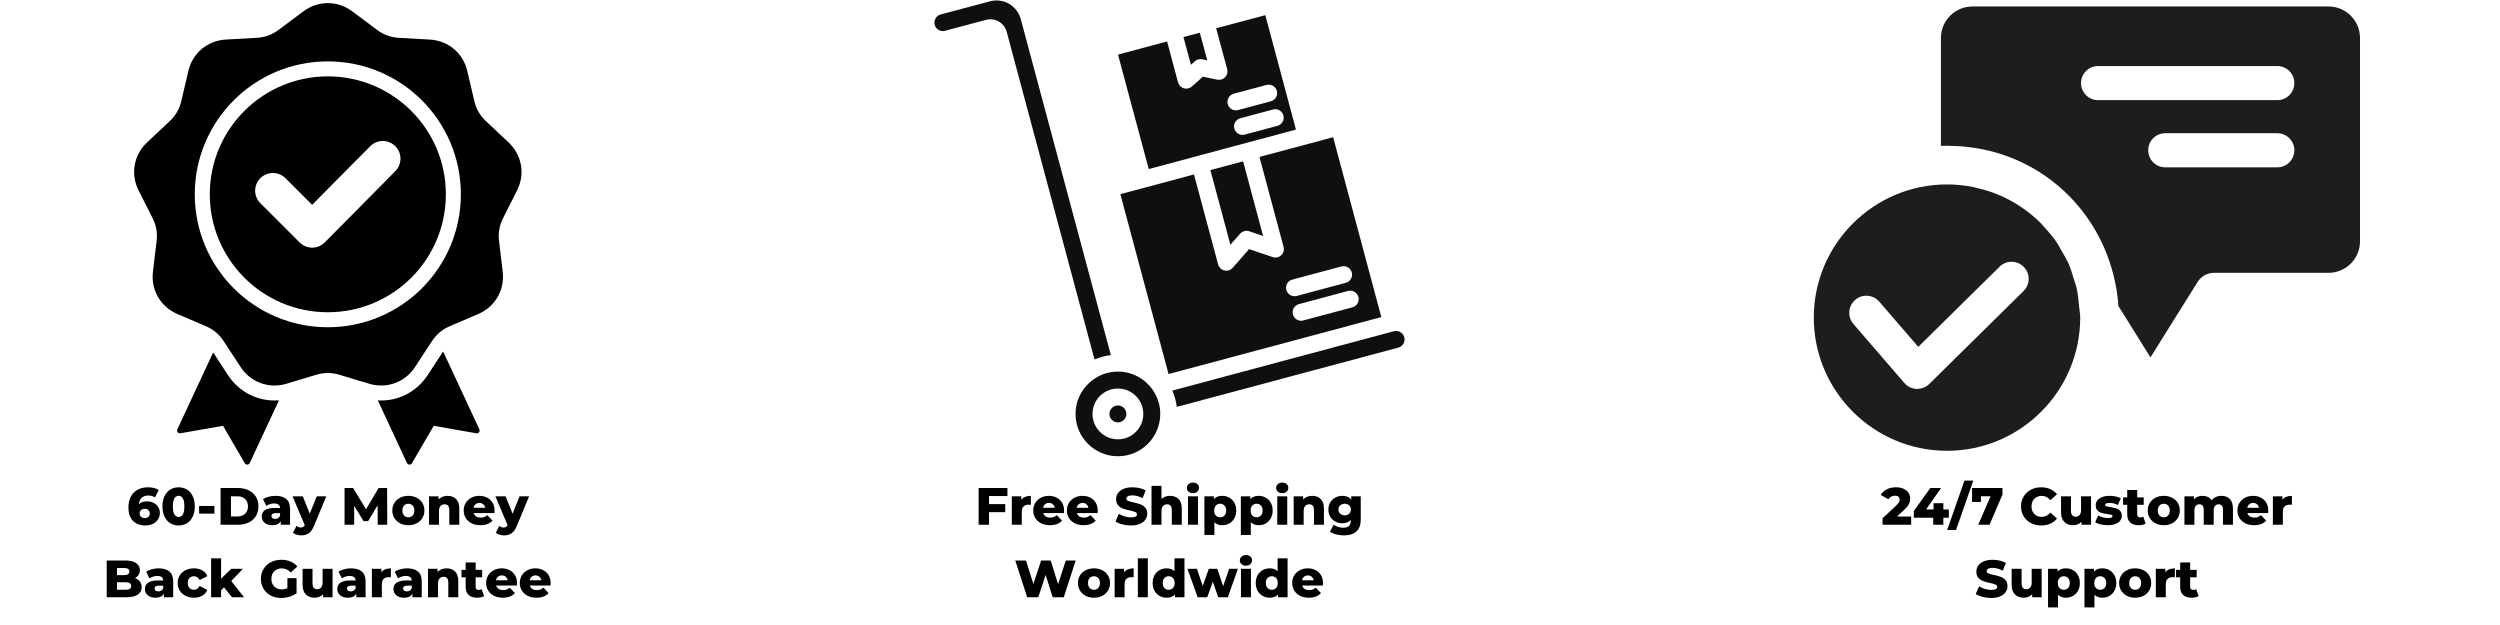 <svg version="1.0" preserveAspectRatio="xMidYMid meet" height="500" viewBox="0 0 1500 375" zoomAndPan="magnify" width="2000" xmlns:xlink="http://www.w3.org/1999/xlink" xmlns="http://www.w3.org/2000/svg"><defs><g></g><clipPath id="417e6d555c"><path clip-rule="nonzero" d="M 1088.254 110 L 1249 110 L 1249 271 L 1088.254 271 Z M 1088.254 110"></path></clipPath><clipPath id="3f415ba398"><path clip-rule="nonzero" d="M 1164 3 L 1416.004 3 L 1416.004 215 L 1164 215 Z M 1164 3"></path></clipPath><clipPath id="f41854ffe8"><path clip-rule="nonzero" d="M 645 222 L 697 222 L 697 273.75 L 645 273.75 Z M 645 222"></path></clipPath></defs><g clip-path="url(#417e6d555c)"><path fill-rule="nonzero" fill-opacity="1" d="M 1168.184 270.477 C 1212.27 270.477 1248.129 234.633 1248.129 190.57 C 1248.129 188.262 1247.637 186.078 1247.445 183.812 C 1247.133 180.059 1246.762 176.332 1245.957 172.754 C 1245.508 170.805 1244.785 168.988 1244.195 167.105 C 1243.293 164.168 1242.461 161.207 1241.246 158.422 C 1239.988 155.598 1238.406 152.977 1236.848 150.328 C 1235.906 148.703 1235.102 146.984 1234.051 145.426 C 1231.633 141.918 1228.859 138.672 1225.938 135.598 C 1225.445 135.082 1225.035 134.465 1224.531 133.961 C 1220.992 130.438 1217.117 127.246 1212.977 124.418 C 1212.938 124.391 1212.895 124.352 1212.855 124.324 C 1208.609 121.457 1204.086 118.988 1199.309 116.965 C 1199.309 116.965 1199.293 116.965 1199.281 116.953 C 1194.844 115.07 1190.172 113.676 1185.363 112.625 C 1184.969 112.543 1184.613 112.367 1184.23 112.285 C 1179.043 111.219 1173.688 110.66 1168.199 110.66 C 1124.129 110.66 1088.27 146.504 1088.27 190.57 C 1088.27 234.633 1124.129 270.477 1168.199 270.477 Z M 1113.098 179.922 C 1117.355 176.25 1123.855 176.688 1127.543 180.984 L 1150.965 208.109 L 1199.758 160.02 C 1203.762 156.047 1210.273 156.09 1214.246 160.129 C 1218.223 164.156 1218.168 170.641 1214.137 174.613 L 1157.547 230.387 C 1155.621 232.285 1153.039 233.336 1150.363 233.336 C 1150.227 233.336 1150.078 233.336 1149.953 233.336 C 1147.129 233.227 1144.465 231.93 1142.621 229.801 L 1112.059 194.391 C 1108.355 190.105 1108.836 183.633 1113.109 179.949 Z M 1113.098 179.922" fill="#1d1d1b"></path></g><g clip-path="url(#3f415ba398)"><path fill-rule="nonzero" fill-opacity="1" d="M 1397.117 3.887 L 1183.453 3.887 C 1173.035 3.887 1164.555 12.352 1164.555 22.766 L 1164.555 87.496 C 1165.152 87.469 1165.742 87.523 1166.34 87.508 C 1166.969 87.508 1167.57 87.414 1168.184 87.414 C 1169.129 87.414 1170.027 87.523 1170.957 87.551 C 1173.332 87.605 1175.684 87.699 1178.004 87.906 C 1178.562 87.961 1179.125 88.027 1179.684 88.082 C 1217.785 92.027 1248.988 116.324 1263.098 150.082 C 1263.191 150.312 1263.301 150.559 1263.398 150.793 C 1264.324 153.059 1265.172 155.379 1265.938 157.727 C 1266.387 159.062 1266.824 160.414 1267.219 161.781 C 1267.59 163.105 1267.93 164.441 1268.258 165.793 C 1268.816 168.074 1269.324 170.379 1269.734 172.715 C 1269.828 173.301 1269.91 173.887 1270.008 174.488 C 1270.469 177.41 1270.812 180.371 1271.031 183.375 C 1271.031 183.469 1271.059 183.551 1271.059 183.648 L 1290.273 214.402 L 1318.582 169.152 C 1320.699 165.754 1324.426 163.691 1328.441 163.691 L 1397.117 163.691 C 1407.539 163.691 1416.004 155.227 1416.004 144.812 L 1416.004 22.766 C 1416.004 12.352 1407.539 3.887 1397.117 3.887 Z M 1366.363 100.41 L 1299.164 100.41 C 1293.508 100.41 1288.922 95.82 1288.922 90.172 C 1288.922 84.52 1293.508 79.934 1299.164 79.934 L 1366.363 79.934 C 1372.02 79.934 1376.605 84.52 1376.605 90.172 C 1376.605 95.82 1372.02 100.41 1366.363 100.41 Z M 1366.363 60.098 L 1258.848 60.098 C 1253.195 60.098 1248.605 55.512 1248.605 49.863 C 1248.605 44.211 1253.195 39.625 1258.848 39.625 L 1366.363 39.625 C 1372.02 39.625 1376.605 44.211 1376.605 49.863 C 1376.605 55.512 1372.02 60.098 1366.363 60.098 Z M 1366.363 60.098" fill="#1d1d1b"></path></g><path fill-rule="nonzero" fill-opacity="1" d="M 666.512 213.062 L 612.492 11.574 C 611.441 7.625 608.938 4.371 605.426 2.289 C 601.871 0.246 597.762 -0.25 593.852 0.82 L 564.367 8.676 C 563.098 9.035 561.984 9.848 561.371 11.02 C 560.617 12.25 560.457 13.617 560.816 14.887 C 561.113 16.195 561.984 17.27 563.156 17.98 C 564.309 18.637 565.699 18.836 567.008 18.477 L 591.547 11.93 C 596.949 10.465 602.547 13.656 604.016 19.094 L 656.707 215.699 C 659.824 214.371 663.117 213.457 666.512 213.062" fill="#100f0d"></path><g clip-path="url(#f41854ffe8)"><path fill-rule="nonzero" fill-opacity="1" d="M 670.742 263.594 C 662.324 263.594 655.496 256.766 655.496 248.355 C 655.496 239.945 662.324 233.121 670.742 233.121 C 679.16 233.121 685.988 239.945 685.988 248.355 C 685.988 256.766 679.16 263.594 670.742 263.594 Z M 691.785 234.133 C 687.199 227.387 679.477 222.961 670.742 222.961 C 665.5 222.961 660.676 224.527 656.605 227.285 C 656.605 227.285 656.566 227.285 656.508 227.324 C 649.797 231.91 645.332 239.625 645.332 248.355 C 645.332 262.383 656.707 273.75 670.742 273.75 C 684.777 273.75 696.156 262.383 696.156 248.355 C 696.156 243.117 694.586 238.297 691.828 234.23 C 691.828 234.23 691.828 234.191 691.785 234.133" fill="#100f0d"></path></g><path fill-rule="nonzero" fill-opacity="1" d="M 670.742 243.277 C 667.941 243.277 665.66 245.559 665.66 248.355 C 665.66 251.152 667.941 253.434 670.742 253.434 C 673.543 253.434 675.824 251.152 675.824 248.355 C 675.824 245.559 673.543 243.277 670.742 243.277" fill="#100f0d"></path><path fill-rule="nonzero" fill-opacity="1" d="M 836.34 198.738 L 703.422 234.328 C 704.75 237.445 705.664 240.738 706.062 244.129 L 838.961 208.578 C 840.289 208.242 841.359 207.367 842.074 206.199 C 842.73 205.027 842.93 203.656 842.574 202.348 C 841.816 199.648 839.02 198.023 836.34 198.738" fill="#100f0d"></path><path fill-rule="nonzero" fill-opacity="1" d="M 740.25 56.23 L 759.883 50.977 C 762.602 50.242 765.383 51.848 766.117 54.566 C 766.832 57.266 765.223 60.062 762.504 60.777 L 742.891 66.031 C 742.434 66.172 741.996 66.211 741.559 66.211 C 739.316 66.211 737.27 64.723 736.656 62.461 C 735.922 59.742 737.547 56.965 740.25 56.23 Z M 770.047 69.285 C 770.781 71.984 769.176 74.781 766.453 75.496 L 746.82 80.754 C 746.383 80.871 745.945 80.934 745.508 80.934 C 743.266 80.934 741.203 79.445 740.605 77.164 C 739.871 74.465 741.48 71.668 744.199 70.953 L 763.836 65.695 C 766.555 64.961 769.332 66.57 770.047 69.285 Z M 718.668 93.551 L 733.418 89.582 L 777.574 77.758 L 759.188 9.094 L 729.688 16.969 L 736.316 41.492 C 736.754 43.219 736.316 45.043 735.086 46.312 C 733.855 47.582 732.09 48.156 730.363 47.801 L 721.727 46.016 L 715.113 51.906 C 714.199 52.723 712.969 53.176 711.758 53.176 C 711.242 53.176 710.785 53.078 710.289 52.98 C 708.602 52.465 707.293 51.094 706.816 49.426 L 700.266 24.887 L 670.801 32.762 L 689.246 101.426 L 718.668 93.551" fill="#100f0d"></path><path fill-rule="nonzero" fill-opacity="1" d="M 811.086 163.445 C 811.82 166.16 810.211 168.938 807.492 169.672 L 778.031 177.57 C 777.594 177.688 777.156 177.727 776.719 177.727 C 774.477 177.727 772.43 176.238 771.816 173.977 C 771.082 171.262 772.688 168.484 775.41 167.75 L 804.871 159.871 C 807.57 159.137 810.352 160.746 811.086 163.445 Z M 815.035 178.164 C 815.75 180.883 814.164 183.66 811.441 184.395 L 781.98 192.27 C 781.543 192.391 781.105 192.449 780.668 192.449 C 778.426 192.449 776.363 190.961 775.766 188.68 C 775.031 185.98 776.641 183.184 779.359 182.469 L 808.801 174.574 C 811.523 173.859 814.301 175.465 815.035 178.164 Z M 785.156 86.289 L 755.676 94.164 L 770.148 148.148 C 770.625 149.934 770.109 151.859 768.738 153.129 C 767.367 154.457 765.383 154.852 763.598 154.238 L 749.461 149.477 L 739.613 160.688 C 738.641 161.816 737.23 162.434 735.801 162.434 C 735.383 162.434 734.988 162.371 734.629 162.273 C 732.805 161.855 731.375 160.449 730.879 158.664 L 716.387 104.68 L 686.961 112.555 L 672.211 116.504 L 701.137 224.43 L 828.793 190.246 L 799.887 82.32 L 785.156 86.289" fill="#100f0d"></path><path fill-rule="nonzero" fill-opacity="1" d="M 716.902 36.77 C 718.051 35.699 719.68 35.242 721.27 35.559 L 724.367 36.215 L 719.879 19.609 L 710.07 22.246 L 714.559 38.852 L 716.902 36.77" fill="#100f0d"></path><path fill-rule="nonzero" fill-opacity="1" d="M 738.242 146.84 L 744.082 140.23 C 745.41 138.703 747.594 138.09 749.52 138.742 L 757.859 141.602 L 745.867 96.805 L 726.23 102.043 L 738.242 146.84" fill="#100f0d"></path><path fill-rule="evenodd" fill-opacity="1" d="M 211.379 6.824 L 226.141 17.863 C 230.18 20.883 234.426 22.43 239.465 22.711 L 257.875 23.734 C 268.898 24.344 277.855 31.852 280.371 42.594 L 284.578 60.535 C 285.73 65.441 287.988 69.355 291.668 72.801 L 305.113 85.41 C 313.164 92.961 315.195 104.465 310.215 114.309 L 301.895 130.754 C 299.617 135.25 298.832 139.703 299.434 144.703 L 301.621 163 C 302.93 173.953 297.086 184.07 286.938 188.414 L 269.984 195.668 C 265.348 197.652 261.883 200.555 259.125 204.773 L 249.031 220.191 C 242.988 229.426 232.004 233.422 221.434 230.23 L 203.781 224.898 C 198.953 223.441 194.43 223.441 189.605 224.898 L 171.953 230.23 C 161.383 233.422 150.398 229.426 144.355 220.191 L 134.262 204.773 C 131.5 200.555 128.035 197.652 123.398 195.668 L 106.449 188.414 C 96.297 184.07 90.453 173.953 91.766 163 L 93.953 144.703 C 94.551 139.699 93.766 135.25 91.492 130.754 L 83.172 114.309 C 78.191 104.465 80.223 92.961 88.273 85.41 L 101.719 72.801 C 105.395 69.352 107.656 65.441 108.805 60.535 L 113.012 42.594 C 115.531 31.852 124.484 24.344 135.512 23.73 L 153.922 22.707 C 158.957 22.43 163.207 20.883 167.246 17.863 L 182.008 6.824 C 190.848 0.211 202.539 0.211 211.379 6.824 Z M 187.277 122.91 L 171.254 106.902 C 167.102 102.754 160.367 102.754 156.215 106.902 C 152.062 111.051 152.062 117.781 156.215 121.93 L 179.777 145.473 C 183.93 149.621 190.668 149.621 194.82 145.473 C 209.023 131.281 223.062 116.93 237.203 102.672 C 241.324 98.516 241.312 91.809 237.156 87.68 C 233 83.547 226.266 83.559 222.141 87.727 Z M 196.691 36.832 C 174.652 36.832 154.695 45.758 140.246 60.191 C 125.801 74.625 116.867 94.566 116.867 116.59 C 116.867 138.613 125.801 158.555 140.246 172.988 C 154.695 187.422 174.648 196.348 196.691 196.348 C 218.734 196.348 238.691 187.418 253.137 172.988 C 267.582 158.555 276.52 138.613 276.52 116.59 C 276.52 94.562 267.582 74.625 253.137 60.191 C 238.691 45.758 218.734 36.832 196.691 36.832 Z M 246.773 66.551 C 233.957 53.746 216.25 45.824 196.691 45.824 C 177.137 45.824 159.43 53.746 146.613 66.551 C 133.797 79.355 125.871 97.047 125.871 116.59 C 125.871 136.129 133.797 153.82 146.613 166.629 C 159.43 179.434 177.137 187.352 196.691 187.352 C 216.25 187.352 233.957 179.434 246.773 166.629 C 259.59 153.82 267.516 136.129 267.516 116.59 C 267.516 97.047 259.59 79.355 246.773 66.551 Z M 226.688 240.242 L 244.184 277.789 C 244.457 278.375 244.992 278.734 245.637 278.766 C 246.281 278.793 246.852 278.484 247.176 277.926 L 260.223 255.488 L 285.809 259.957 C 286.445 260.066 287.047 259.832 287.438 259.32 C 287.832 258.809 287.902 258.168 287.629 257.582 L 265.875 210.895 L 256.566 225.117 C 249.848 235.383 238.469 240.938 226.688 240.242 Z M 167.375 240.195 C 155.352 241.148 143.668 235.578 136.82 225.117 L 127.895 211.477 L 106.41 257.582 C 106.137 258.168 106.207 258.809 106.602 259.32 C 106.992 259.832 107.594 260.066 108.23 259.957 L 133.816 255.488 L 146.867 277.926 C 147.191 278.484 147.758 278.793 148.402 278.762 C 149.047 278.734 149.582 278.375 149.855 277.789 Z M 167.375 240.195" fill="#000000"></path><g fill-opacity="1" fill="#000000"><g transform="translate(584.972, 314.845)"><g><path d="M 8.438 -17.219 L 8.438 -12.375 L 18.156 -12.375 L 18.156 -7.547 L 8.438 -7.547 L 8.438 0 L 2.203 0 L 2.203 -22.031 L 19.484 -22.031 L 19.484 -17.219 Z M 8.438 -17.219"></path></g></g></g><g fill-opacity="1" fill="#000000"><g transform="translate(605.165, 314.845)"><g><path d="M 7.609 -15.016 C 8.223 -15.785 9.016 -16.363 9.984 -16.75 C 10.961 -17.145 12.082 -17.344 13.344 -17.344 L 13.344 -11.953 C 12.801 -12.016 12.348 -12.047 11.984 -12.047 C 10.703 -12.047 9.703 -11.695 8.984 -11 C 8.266 -10.312 7.906 -9.254 7.906 -7.828 L 7.906 0 L 1.922 0 L 1.922 -17.062 L 7.609 -17.062 Z M 7.609 -15.016"></path></g></g></g><g fill-opacity="1" fill="#000000"><g transform="translate(619.099, 314.845)"><g><path d="M 19.359 -8.5 C 19.359 -8.457 19.328 -7.961 19.266 -7.016 L 6.859 -7.016 C 7.109 -6.141 7.594 -5.461 8.312 -4.984 C 9.039 -4.516 9.953 -4.281 11.047 -4.281 C 11.859 -4.281 12.562 -4.395 13.156 -4.625 C 13.758 -4.852 14.367 -5.234 14.984 -5.766 L 18.125 -2.484 C 16.469 -0.641 14.047 0.281 10.859 0.281 C 8.867 0.281 7.113 -0.094 5.594 -0.844 C 4.082 -1.602 2.91 -2.656 2.078 -4 C 1.254 -5.344 0.844 -6.863 0.844 -8.562 C 0.844 -10.238 1.242 -11.742 2.047 -13.078 C 2.859 -14.41 3.977 -15.453 5.406 -16.203 C 6.832 -16.961 8.441 -17.344 10.234 -17.344 C 11.93 -17.344 13.473 -16.988 14.859 -16.281 C 16.242 -15.582 17.336 -14.566 18.141 -13.234 C 18.953 -11.898 19.359 -10.32 19.359 -8.5 Z M 10.266 -13.094 C 9.336 -13.094 8.562 -12.828 7.938 -12.297 C 7.32 -11.773 6.93 -11.066 6.766 -10.172 L 13.75 -10.172 C 13.582 -11.066 13.188 -11.773 12.562 -12.297 C 11.945 -12.828 11.18 -13.094 10.266 -13.094 Z M 10.266 -13.094"></path></g></g></g><g fill-opacity="1" fill="#000000"><g transform="translate(639.292, 314.845)"><g><path d="M 19.359 -8.5 C 19.359 -8.457 19.328 -7.961 19.266 -7.016 L 6.859 -7.016 C 7.109 -6.141 7.594 -5.461 8.312 -4.984 C 9.039 -4.516 9.953 -4.281 11.047 -4.281 C 11.859 -4.281 12.562 -4.395 13.156 -4.625 C 13.758 -4.852 14.367 -5.234 14.984 -5.766 L 18.125 -2.484 C 16.469 -0.641 14.047 0.281 10.859 0.281 C 8.867 0.281 7.113 -0.094 5.594 -0.844 C 4.082 -1.602 2.91 -2.656 2.078 -4 C 1.254 -5.344 0.844 -6.863 0.844 -8.562 C 0.844 -10.238 1.242 -11.742 2.047 -13.078 C 2.859 -14.41 3.977 -15.453 5.406 -16.203 C 6.832 -16.961 8.441 -17.344 10.234 -17.344 C 11.93 -17.344 13.473 -16.988 14.859 -16.281 C 16.242 -15.582 17.336 -14.566 18.141 -13.234 C 18.953 -11.898 19.359 -10.32 19.359 -8.5 Z M 10.266 -13.094 C 9.336 -13.094 8.562 -12.828 7.938 -12.297 C 7.32 -11.773 6.93 -11.066 6.766 -10.172 L 13.75 -10.172 C 13.582 -11.066 13.188 -11.773 12.562 -12.297 C 11.945 -12.828 11.18 -13.094 10.266 -13.094 Z M 10.266 -13.094"></path></g></g></g><g fill-opacity="1" fill="#000000"><g transform="translate(659.485, 314.845)"><g></g></g></g><g fill-opacity="1" fill="#000000"><g transform="translate(668.638, 314.845)"><g><path d="M 9.938 0.438 C 8.156 0.438 6.426 0.219 4.75 -0.219 C 3.07 -0.656 1.707 -1.242 0.656 -1.984 L 2.703 -6.578 C 3.691 -5.922 4.836 -5.395 6.141 -5 C 7.441 -4.602 8.719 -4.406 9.969 -4.406 C 12.363 -4.406 13.562 -5.004 13.562 -6.203 C 13.562 -6.828 13.219 -7.289 12.531 -7.594 C 11.852 -7.906 10.758 -8.227 9.25 -8.562 C 7.594 -8.914 6.207 -9.297 5.094 -9.703 C 3.988 -10.117 3.035 -10.773 2.234 -11.672 C 1.43 -12.578 1.031 -13.797 1.031 -15.328 C 1.031 -16.672 1.395 -17.879 2.125 -18.953 C 2.863 -20.035 3.961 -20.891 5.422 -21.516 C 6.879 -22.148 8.672 -22.469 10.797 -22.469 C 12.242 -22.469 13.672 -22.305 15.078 -21.984 C 16.484 -21.66 17.719 -21.18 18.781 -20.547 L 16.875 -15.922 C 14.77 -17.055 12.734 -17.625 10.766 -17.625 C 9.523 -17.625 8.617 -17.438 8.047 -17.062 C 7.484 -16.695 7.203 -16.223 7.203 -15.641 C 7.203 -15.055 7.535 -14.613 8.203 -14.312 C 8.879 -14.02 9.961 -13.719 11.453 -13.406 C 13.129 -13.051 14.52 -12.664 15.625 -12.25 C 16.727 -11.844 17.68 -11.191 18.484 -10.297 C 19.297 -9.41 19.703 -8.203 19.703 -6.672 C 19.703 -5.348 19.332 -4.148 18.594 -3.078 C 17.863 -2.016 16.766 -1.16 15.297 -0.516 C 13.828 0.117 12.039 0.438 9.938 0.438 Z M 9.938 0.438"></path></g></g></g><g fill-opacity="1" fill="#000000"><g transform="translate(688.988, 314.845)"><g><path d="M 13.031 -17.344 C 15.145 -17.344 16.848 -16.711 18.141 -15.453 C 19.43 -14.191 20.078 -12.289 20.078 -9.75 L 20.078 0 L 14.094 0 L 14.094 -8.781 C 14.094 -11.102 13.16 -12.266 11.297 -12.266 C 10.266 -12.266 9.441 -11.93 8.828 -11.266 C 8.211 -10.598 7.906 -9.594 7.906 -8.25 L 7.906 0 L 1.922 0 L 1.922 -23.344 L 7.906 -23.344 L 7.906 -15.484 C 8.551 -16.086 9.312 -16.547 10.188 -16.859 C 11.07 -17.18 12.02 -17.344 13.031 -17.344 Z M 13.031 -17.344"></path></g></g></g><g fill-opacity="1" fill="#000000"><g transform="translate(710.879, 314.845)"><g><path d="M 1.922 -17.062 L 7.906 -17.062 L 7.906 0 L 1.922 0 Z M 4.906 -18.938 C 3.812 -18.938 2.926 -19.238 2.25 -19.844 C 1.582 -20.457 1.25 -21.219 1.25 -22.125 C 1.25 -23.02 1.582 -23.77 2.25 -24.375 C 2.926 -24.988 3.812 -25.297 4.906 -25.297 C 6 -25.297 6.879 -25.004 7.547 -24.422 C 8.211 -23.848 8.547 -23.113 8.547 -22.219 C 8.547 -21.27 8.211 -20.484 7.547 -19.859 C 6.879 -19.242 6 -18.938 4.906 -18.938 Z M 4.906 -18.938"></path></g></g></g><g fill-opacity="1" fill="#000000"><g transform="translate(720.724, 314.845)"><g><path d="M 12.656 -17.344 C 14.207 -17.344 15.613 -16.977 16.875 -16.25 C 18.145 -15.531 19.148 -14.504 19.891 -13.172 C 20.641 -11.836 21.016 -10.289 21.016 -8.531 C 21.016 -6.77 20.641 -5.223 19.891 -3.891 C 19.148 -2.555 18.145 -1.523 16.875 -0.797 C 15.613 -0.078 14.207 0.281 12.656 0.281 C 10.656 0.281 9.07 -0.316 7.906 -1.516 L 7.906 6.109 L 1.922 6.109 L 1.922 -17.062 L 7.609 -17.062 L 7.609 -15.359 C 8.723 -16.68 10.406 -17.344 12.656 -17.344 Z M 11.391 -4.469 C 12.441 -4.469 13.301 -4.828 13.969 -5.547 C 14.645 -6.273 14.984 -7.27 14.984 -8.531 C 14.984 -9.789 14.645 -10.781 13.969 -11.5 C 13.301 -12.227 12.441 -12.594 11.391 -12.594 C 10.336 -12.594 9.473 -12.227 8.797 -11.5 C 8.129 -10.781 7.797 -9.789 7.797 -8.531 C 7.797 -7.27 8.129 -6.273 8.797 -5.547 C 9.473 -4.828 10.336 -4.469 11.391 -4.469 Z M 11.391 -4.469"></path></g></g></g><g fill-opacity="1" fill="#000000"><g transform="translate(742.584, 314.845)"><g><path d="M 12.656 -17.344 C 14.207 -17.344 15.613 -16.977 16.875 -16.25 C 18.145 -15.531 19.148 -14.504 19.891 -13.172 C 20.641 -11.836 21.016 -10.289 21.016 -8.531 C 21.016 -6.77 20.641 -5.223 19.891 -3.891 C 19.148 -2.555 18.145 -1.523 16.875 -0.797 C 15.613 -0.078 14.207 0.281 12.656 0.281 C 10.656 0.281 9.07 -0.316 7.906 -1.516 L 7.906 6.109 L 1.922 6.109 L 1.922 -17.062 L 7.609 -17.062 L 7.609 -15.359 C 8.723 -16.68 10.406 -17.344 12.656 -17.344 Z M 11.391 -4.469 C 12.441 -4.469 13.301 -4.828 13.969 -5.547 C 14.645 -6.273 14.984 -7.27 14.984 -8.531 C 14.984 -9.789 14.645 -10.781 13.969 -11.5 C 13.301 -12.227 12.441 -12.594 11.391 -12.594 C 10.336 -12.594 9.473 -12.227 8.797 -11.5 C 8.129 -10.781 7.797 -9.789 7.797 -8.531 C 7.797 -7.27 8.129 -6.273 8.797 -5.547 C 9.473 -4.828 10.336 -4.469 11.391 -4.469 Z M 11.391 -4.469"></path></g></g></g><g fill-opacity="1" fill="#000000"><g transform="translate(764.444, 314.845)"><g><path d="M 1.922 -17.062 L 7.906 -17.062 L 7.906 0 L 1.922 0 Z M 4.906 -18.938 C 3.812 -18.938 2.926 -19.238 2.25 -19.844 C 1.582 -20.457 1.25 -21.219 1.25 -22.125 C 1.25 -23.02 1.582 -23.77 2.25 -24.375 C 2.926 -24.988 3.812 -25.297 4.906 -25.297 C 6 -25.297 6.879 -25.004 7.547 -24.422 C 8.211 -23.848 8.547 -23.113 8.547 -22.219 C 8.547 -21.27 8.211 -20.484 7.547 -19.859 C 6.879 -19.242 6 -18.938 4.906 -18.938 Z M 4.906 -18.938"></path></g></g></g><g fill-opacity="1" fill="#000000"><g transform="translate(774.289, 314.845)"><g><path d="M 13.031 -17.344 C 15.145 -17.344 16.848 -16.711 18.141 -15.453 C 19.43 -14.191 20.078 -12.289 20.078 -9.75 L 20.078 0 L 14.094 0 L 14.094 -8.781 C 14.094 -11.102 13.16 -12.266 11.297 -12.266 C 10.266 -12.266 9.441 -11.93 8.828 -11.266 C 8.211 -10.598 7.906 -9.594 7.906 -8.25 L 7.906 0 L 1.922 0 L 1.922 -17.062 L 7.609 -17.062 L 7.609 -15.203 C 8.285 -15.891 9.082 -16.414 10 -16.781 C 10.926 -17.156 11.938 -17.344 13.031 -17.344 Z M 13.031 -17.344"></path></g></g></g><g fill-opacity="1" fill="#000000"><g transform="translate(796.18, 314.845)"><g><path d="M 20.266 -17.062 L 20.266 -3.109 C 20.266 0.055 19.406 2.43 17.688 4.016 C 15.969 5.598 13.492 6.391 10.266 6.391 C 8.578 6.391 7 6.195 5.531 5.812 C 4.062 5.438 2.816 4.883 1.797 4.156 L 3.969 -0.031 C 4.656 0.531 5.531 0.973 6.594 1.297 C 7.656 1.629 8.695 1.797 9.719 1.797 C 11.289 1.797 12.441 1.445 13.172 0.75 C 13.91 0.062 14.281 -0.961 14.281 -2.328 L 14.281 -2.891 C 13.133 -1.547 11.445 -0.875 9.219 -0.875 C 7.707 -0.875 6.312 -1.211 5.031 -1.891 C 3.75 -2.578 2.727 -3.547 1.969 -4.797 C 1.219 -6.047 0.844 -7.488 0.844 -9.125 C 0.844 -10.738 1.219 -12.172 1.969 -13.422 C 2.727 -14.672 3.75 -15.633 5.031 -16.312 C 6.312 -17 7.707 -17.344 9.219 -17.344 C 11.656 -17.344 13.438 -16.555 14.562 -14.984 L 14.562 -17.062 Z M 10.641 -5.641 C 11.703 -5.641 12.582 -5.961 13.281 -6.609 C 13.988 -7.254 14.344 -8.094 14.344 -9.125 C 14.344 -10.156 13.992 -10.988 13.297 -11.625 C 12.609 -12.27 11.723 -12.594 10.641 -12.594 C 9.547 -12.594 8.645 -12.27 7.938 -11.625 C 7.238 -10.988 6.891 -10.156 6.891 -9.125 C 6.891 -8.094 7.242 -7.254 7.953 -6.609 C 8.672 -5.961 9.566 -5.641 10.641 -5.641 Z M 10.641 -5.641"></path></g></g></g><g fill-opacity="1" fill="#000000"><g transform="translate(608.667, 358.345)"><g><path d="M 36.75 -22.031 L 29.609 0 L 22.938 0 L 18.719 -13.406 L 14.312 0 L 7.641 0 L 0.5 -22.031 L 6.922 -22.031 L 11.359 -7.969 L 16.016 -22.031 L 21.75 -22.031 L 26.188 -7.828 L 30.812 -22.031 Z M 36.75 -22.031"></path></g></g></g><g fill-opacity="1" fill="#000000"><g transform="translate(645.908, 358.345)"><g><path d="M 10.484 0.281 C 8.648 0.281 7 -0.094 5.531 -0.844 C 4.062 -1.602 2.91 -2.656 2.078 -4 C 1.254 -5.344 0.844 -6.863 0.844 -8.562 C 0.844 -10.238 1.254 -11.75 2.078 -13.094 C 2.91 -14.438 4.055 -15.477 5.516 -16.219 C 6.973 -16.969 8.629 -17.344 10.484 -17.344 C 12.328 -17.344 13.984 -16.969 15.453 -16.219 C 16.922 -15.477 18.062 -14.441 18.875 -13.109 C 19.695 -11.773 20.109 -10.258 20.109 -8.562 C 20.109 -6.863 19.695 -5.344 18.875 -4 C 18.062 -2.656 16.922 -1.602 15.453 -0.844 C 13.984 -0.094 12.328 0.281 10.484 0.281 Z M 10.484 -4.469 C 11.523 -4.469 12.379 -4.828 13.047 -5.547 C 13.723 -6.273 14.062 -7.281 14.062 -8.562 C 14.062 -9.82 13.723 -10.805 13.047 -11.516 C 12.379 -12.234 11.523 -12.594 10.484 -12.594 C 9.43 -12.594 8.566 -12.234 7.891 -11.516 C 7.223 -10.805 6.891 -9.82 6.891 -8.562 C 6.891 -7.281 7.223 -6.273 7.891 -5.547 C 8.566 -4.828 9.43 -4.469 10.484 -4.469 Z M 10.484 -4.469"></path></g></g></g><g fill-opacity="1" fill="#000000"><g transform="translate(666.856, 358.345)"><g><path d="M 7.609 -15.016 C 8.223 -15.785 9.016 -16.363 9.984 -16.75 C 10.961 -17.145 12.082 -17.344 13.344 -17.344 L 13.344 -11.953 C 12.801 -12.016 12.348 -12.047 11.984 -12.047 C 10.703 -12.047 9.703 -11.695 8.984 -11 C 8.266 -10.312 7.906 -9.254 7.906 -7.828 L 7.906 0 L 1.922 0 L 1.922 -17.062 L 7.609 -17.062 Z M 7.609 -15.016"></path></g></g></g><g fill-opacity="1" fill="#000000"><g transform="translate(680.79, 358.345)"><g><path d="M 1.922 -23.344 L 7.906 -23.344 L 7.906 0 L 1.922 0 Z M 1.922 -23.344"></path></g></g></g><g fill-opacity="1" fill="#000000"><g transform="translate(690.634, 358.345)"><g><path d="M 20.047 -23.344 L 20.047 0 L 14.344 0 L 14.344 -1.703 C 13.238 -0.379 11.57 0.281 9.344 0.281 C 7.789 0.281 6.375 -0.078 5.094 -0.797 C 3.812 -1.523 2.797 -2.562 2.047 -3.906 C 1.305 -5.25 0.938 -6.801 0.938 -8.562 C 0.938 -10.32 1.305 -11.867 2.047 -13.203 C 2.797 -14.535 3.812 -15.555 5.094 -16.266 C 6.375 -16.984 7.789 -17.344 9.344 -17.344 C 11.383 -17.344 12.957 -16.754 14.062 -15.578 L 14.062 -23.344 Z M 10.609 -4.469 C 11.629 -4.469 12.473 -4.828 13.141 -5.547 C 13.816 -6.273 14.156 -7.281 14.156 -8.562 C 14.156 -9.82 13.82 -10.805 13.156 -11.516 C 12.5 -12.234 11.648 -12.594 10.609 -12.594 C 9.555 -12.594 8.691 -12.234 8.016 -11.516 C 7.348 -10.805 7.016 -9.82 7.016 -8.562 C 7.016 -7.281 7.348 -6.273 8.016 -5.547 C 8.691 -4.828 9.555 -4.469 10.609 -4.469 Z M 10.609 -4.469"></path></g></g></g><g fill-opacity="1" fill="#000000"><g transform="translate(712.589, 358.345)"><g><path d="M 30.172 -17.062 L 24.109 0 L 18.312 0 L 15.109 -9.281 L 11.766 0 L 5.984 0 L -0.094 -17.062 L 5.562 -17.062 L 9.062 -6.734 L 12.688 -17.062 L 17.781 -17.062 L 21.297 -6.641 L 24.922 -17.062 Z M 30.172 -17.062"></path></g></g></g><g fill-opacity="1" fill="#000000"><g transform="translate(742.658, 358.345)"><g><path d="M 1.922 -17.062 L 7.906 -17.062 L 7.906 0 L 1.922 0 Z M 4.906 -18.938 C 3.812 -18.938 2.926 -19.238 2.25 -19.844 C 1.582 -20.457 1.25 -21.219 1.25 -22.125 C 1.25 -23.02 1.582 -23.77 2.25 -24.375 C 2.926 -24.988 3.812 -25.297 4.906 -25.297 C 6 -25.297 6.879 -25.004 7.547 -24.422 C 8.211 -23.848 8.547 -23.113 8.547 -22.219 C 8.547 -21.27 8.211 -20.484 7.547 -19.859 C 6.879 -19.242 6 -18.938 4.906 -18.938 Z M 4.906 -18.938"></path></g></g></g><g fill-opacity="1" fill="#000000"><g transform="translate(752.503, 358.345)"><g><path d="M 20.047 -23.344 L 20.047 0 L 14.344 0 L 14.344 -1.703 C 13.238 -0.379 11.57 0.281 9.344 0.281 C 7.789 0.281 6.375 -0.078 5.094 -0.797 C 3.812 -1.523 2.797 -2.562 2.047 -3.906 C 1.305 -5.25 0.938 -6.801 0.938 -8.562 C 0.938 -10.32 1.305 -11.867 2.047 -13.203 C 2.797 -14.535 3.812 -15.555 5.094 -16.266 C 6.375 -16.984 7.789 -17.344 9.344 -17.344 C 11.383 -17.344 12.957 -16.754 14.062 -15.578 L 14.062 -23.344 Z M 10.609 -4.469 C 11.629 -4.469 12.473 -4.828 13.141 -5.547 C 13.816 -6.273 14.156 -7.281 14.156 -8.562 C 14.156 -9.82 13.82 -10.805 13.156 -11.516 C 12.5 -12.234 11.648 -12.594 10.609 -12.594 C 9.555 -12.594 8.691 -12.234 8.016 -11.516 C 7.348 -10.805 7.016 -9.82 7.016 -8.562 C 7.016 -7.281 7.348 -6.273 8.016 -5.547 C 8.691 -4.828 9.555 -4.469 10.609 -4.469 Z M 10.609 -4.469"></path></g></g></g><g fill-opacity="1" fill="#000000"><g transform="translate(774.457, 358.345)"><g><path d="M 19.359 -8.5 C 19.359 -8.457 19.328 -7.961 19.266 -7.016 L 6.859 -7.016 C 7.109 -6.141 7.594 -5.461 8.312 -4.984 C 9.039 -4.516 9.953 -4.281 11.047 -4.281 C 11.859 -4.281 12.562 -4.395 13.156 -4.625 C 13.758 -4.852 14.367 -5.234 14.984 -5.766 L 18.125 -2.484 C 16.469 -0.641 14.047 0.281 10.859 0.281 C 8.867 0.281 7.113 -0.094 5.594 -0.844 C 4.082 -1.602 2.91 -2.656 2.078 -4 C 1.254 -5.344 0.844 -6.863 0.844 -8.562 C 0.844 -10.238 1.242 -11.742 2.047 -13.078 C 2.859 -14.41 3.977 -15.453 5.406 -16.203 C 6.832 -16.961 8.441 -17.344 10.234 -17.344 C 11.93 -17.344 13.473 -16.988 14.859 -16.281 C 16.242 -15.582 17.336 -14.566 18.141 -13.234 C 18.953 -11.898 19.359 -10.32 19.359 -8.5 Z M 10.266 -13.094 C 9.336 -13.094 8.562 -12.828 7.938 -12.297 C 7.32 -11.773 6.93 -11.066 6.766 -10.172 L 13.75 -10.172 C 13.582 -11.066 13.188 -11.773 12.562 -12.297 C 11.945 -12.828 11.18 -13.094 10.266 -13.094 Z M 10.266 -13.094"></path></g></g></g><g fill-opacity="1" fill="#000000"><g transform="translate(1128.605, 314.845)"><g><path d="M 18.094 -4.938 L 18.094 0 L 0.938 0 L 0.938 -3.906 L 9.188 -11.609 C 9.988 -12.367 10.523 -13.016 10.797 -13.547 C 11.066 -14.078 11.203 -14.617 11.203 -15.172 C 11.203 -15.879 10.957 -16.43 10.469 -16.828 C 9.988 -17.234 9.289 -17.438 8.375 -17.438 C 7.551 -17.438 6.797 -17.25 6.109 -16.875 C 5.43 -16.508 4.875 -15.984 4.438 -15.297 L -0.188 -17.875 C 0.664 -19.301 1.867 -20.422 3.422 -21.234 C 4.984 -22.055 6.82 -22.469 8.938 -22.469 C 10.613 -22.469 12.098 -22.191 13.391 -21.641 C 14.68 -21.098 15.688 -20.316 16.406 -19.297 C 17.133 -18.285 17.5 -17.109 17.5 -15.766 C 17.5 -14.566 17.238 -13.438 16.719 -12.375 C 16.207 -11.32 15.219 -10.125 13.75 -8.781 L 9.594 -4.938 Z M 18.094 -4.938"></path></g></g></g><g fill-opacity="1" fill="#000000"><g transform="translate(1147.445, 314.845)"><g><path d="M 21.844 -4.219 L 18.562 -4.219 L 18.562 0 L 12.5 0 L 12.5 -4.219 L 0.844 -4.219 L 0.844 -8.281 L 10.734 -22.031 L 17.188 -22.031 L 8.219 -9.156 L 12.688 -9.156 L 12.688 -12.906 L 18.562 -12.906 L 18.562 -9.156 L 21.844 -9.156 Z M 21.844 -4.219"></path></g></g></g><g fill-opacity="1" fill="#000000"><g transform="translate(1169.463, 314.845)"><g><path d="M 9.219 -26.5 L 14.531 -26.5 L 4.156 3.141 L -1.172 3.141 Z M 9.219 -26.5"></path></g></g></g><g fill-opacity="1" fill="#000000"><g transform="translate(1182.516, 314.845)"><g><path d="M 18.969 -22.031 L 18.969 -18.125 L 11.203 0 L 4.406 0 L 11.828 -17.094 L 6.047 -17.094 L 6.047 -13.688 L 0.719 -13.688 L 0.719 -22.031 Z M 18.969 -22.031"></path></g></g></g><g fill-opacity="1" fill="#000000"><g transform="translate(1202.394, 314.845)"><g></g></g></g><g fill-opacity="1" fill="#000000"><g transform="translate(1211.547, 314.845)"><g><path d="M 13.188 0.438 C 10.875 0.438 8.801 -0.047 6.969 -1.016 C 5.133 -1.992 3.691 -3.352 2.641 -5.094 C 1.586 -6.832 1.062 -8.805 1.062 -11.016 C 1.062 -13.211 1.586 -15.18 2.641 -16.922 C 3.691 -18.672 5.133 -20.031 6.969 -21 C 8.801 -21.977 10.875 -22.469 13.188 -22.469 C 15.195 -22.469 17.008 -22.109 18.625 -21.391 C 20.238 -20.68 21.582 -19.656 22.656 -18.312 L 18.688 -14.734 C 17.258 -16.453 15.531 -17.312 13.5 -17.312 C 12.301 -17.312 11.234 -17.047 10.297 -16.516 C 9.367 -15.992 8.645 -15.254 8.125 -14.297 C 7.613 -13.348 7.359 -12.254 7.359 -11.016 C 7.359 -9.773 7.613 -8.676 8.125 -7.719 C 8.645 -6.77 9.367 -6.031 10.297 -5.5 C 11.234 -4.977 12.301 -4.719 13.5 -4.719 C 15.531 -4.719 17.258 -5.578 18.688 -7.297 L 22.656 -3.719 C 21.582 -2.375 20.238 -1.344 18.625 -0.625 C 17.008 0.082 15.195 0.438 13.188 0.438 Z M 13.188 0.438"></path></g></g></g><g fill-opacity="1" fill="#000000"><g transform="translate(1234.759, 314.845)"><g><path d="M 19.859 -17.062 L 19.859 0 L 14.156 0 L 14.156 -1.828 C 13.531 -1.129 12.773 -0.602 11.891 -0.25 C 11.016 0.102 10.082 0.281 9.094 0.281 C 6.895 0.281 5.141 -0.367 3.828 -1.672 C 2.516 -2.973 1.859 -4.922 1.859 -7.516 L 1.859 -17.062 L 7.828 -17.062 L 7.828 -8.5 C 7.828 -7.219 8.066 -6.281 8.547 -5.688 C 9.035 -5.102 9.742 -4.812 10.672 -4.812 C 11.609 -4.812 12.375 -5.141 12.969 -5.797 C 13.57 -6.461 13.875 -7.477 13.875 -8.844 L 13.875 -17.062 Z M 19.859 -17.062"></path></g></g></g><g fill-opacity="1" fill="#000000"><g transform="translate(1256.525, 314.845)"><g><path d="M 8.125 0.281 C 6.695 0.281 5.289 0.117 3.906 -0.203 C 2.52 -0.523 1.406 -0.953 0.562 -1.484 L 2.359 -5.562 C 3.141 -5.082 4.062 -4.703 5.125 -4.422 C 6.195 -4.141 7.258 -4 8.312 -4 C 9.27 -4 9.953 -4.098 10.359 -4.297 C 10.773 -4.492 10.984 -4.781 10.984 -5.156 C 10.984 -5.539 10.734 -5.812 10.234 -5.969 C 9.742 -6.125 8.969 -6.273 7.906 -6.422 C 6.539 -6.586 5.379 -6.805 4.422 -7.078 C 3.461 -7.348 2.633 -7.848 1.938 -8.578 C 1.25 -9.316 0.906 -10.348 0.906 -11.672 C 0.906 -12.766 1.227 -13.734 1.875 -14.578 C 2.531 -15.43 3.484 -16.102 4.734 -16.594 C 5.984 -17.094 7.477 -17.344 9.219 -17.344 C 10.457 -17.344 11.688 -17.211 12.906 -16.953 C 14.125 -16.703 15.141 -16.348 15.953 -15.891 L 14.156 -11.828 C 12.645 -12.672 11.008 -13.094 9.25 -13.094 C 8.301 -13.094 7.609 -12.984 7.172 -12.766 C 6.734 -12.547 6.516 -12.254 6.516 -11.891 C 6.516 -11.492 6.754 -11.219 7.234 -11.062 C 7.723 -10.906 8.52 -10.742 9.625 -10.578 C 11.031 -10.367 12.191 -10.125 13.109 -9.844 C 14.035 -9.57 14.836 -9.07 15.516 -8.344 C 16.203 -7.625 16.547 -6.613 16.547 -5.312 C 16.547 -4.25 16.219 -3.289 15.562 -2.438 C 14.914 -1.594 13.957 -0.926 12.688 -0.438 C 11.426 0.039 9.906 0.281 8.125 0.281 Z M 8.125 0.281"></path></g></g></g><g fill-opacity="1" fill="#000000"><g transform="translate(1273.73, 314.845)"><g><path d="M 13.688 -0.688 C 13.188 -0.375 12.57 -0.133 11.844 0.031 C 11.125 0.195 10.352 0.281 9.531 0.281 C 7.312 0.281 5.602 -0.258 4.406 -1.344 C 3.207 -2.438 2.609 -4.066 2.609 -6.234 L 2.609 -11.953 L 0.125 -11.953 L 0.125 -16.422 L 2.609 -16.422 L 2.609 -20.859 L 8.594 -20.859 L 8.594 -16.422 L 12.5 -16.422 L 12.5 -11.953 L 8.594 -11.953 L 8.594 -6.297 C 8.594 -5.68 8.754 -5.203 9.078 -4.859 C 9.398 -4.516 9.836 -4.344 10.391 -4.344 C 11.078 -4.344 11.68 -4.52 12.203 -4.875 Z M 13.688 -0.688"></path></g></g></g><g fill-opacity="1" fill="#000000"><g transform="translate(1287.789, 314.845)"><g><path d="M 10.484 0.281 C 8.648 0.281 7 -0.094 5.531 -0.844 C 4.062 -1.602 2.91 -2.656 2.078 -4 C 1.254 -5.344 0.844 -6.863 0.844 -8.562 C 0.844 -10.238 1.254 -11.75 2.078 -13.094 C 2.91 -14.438 4.055 -15.477 5.516 -16.219 C 6.973 -16.969 8.629 -17.344 10.484 -17.344 C 12.328 -17.344 13.984 -16.969 15.453 -16.219 C 16.922 -15.477 18.062 -14.441 18.875 -13.109 C 19.695 -11.773 20.109 -10.258 20.109 -8.562 C 20.109 -6.863 19.695 -5.344 18.875 -4 C 18.062 -2.656 16.922 -1.602 15.453 -0.844 C 13.984 -0.094 12.328 0.281 10.484 0.281 Z M 10.484 -4.469 C 11.523 -4.469 12.379 -4.828 13.047 -5.547 C 13.723 -6.273 14.062 -7.281 14.062 -8.562 C 14.062 -9.82 13.723 -10.805 13.047 -11.516 C 12.379 -12.234 11.523 -12.594 10.484 -12.594 C 9.43 -12.594 8.566 -12.234 7.891 -11.516 C 7.223 -10.805 6.891 -9.82 6.891 -8.562 C 6.891 -7.281 7.223 -6.273 7.891 -5.547 C 8.566 -4.828 9.43 -4.469 10.484 -4.469 Z M 10.484 -4.469"></path></g></g></g><g fill-opacity="1" fill="#000000"><g transform="translate(1308.737, 314.845)"><g><path d="M 24.141 -17.344 C 26.234 -17.344 27.906 -16.711 29.156 -15.453 C 30.406 -14.191 31.031 -12.289 31.031 -9.75 L 31.031 0 L 25.047 0 L 25.047 -8.781 C 25.047 -9.977 24.82 -10.859 24.375 -11.422 C 23.926 -11.984 23.289 -12.266 22.469 -12.266 C 21.562 -12.266 20.836 -11.953 20.297 -11.328 C 19.754 -10.703 19.484 -9.75 19.484 -8.469 L 19.484 0 L 13.5 0 L 13.5 -8.781 C 13.5 -11.102 12.641 -12.266 10.922 -12.266 C 9.992 -12.266 9.258 -11.953 8.719 -11.328 C 8.176 -10.703 7.906 -9.75 7.906 -8.469 L 7.906 0 L 1.922 0 L 1.922 -17.062 L 7.609 -17.062 L 7.609 -15.266 C 8.242 -15.953 8.992 -16.469 9.859 -16.812 C 10.734 -17.164 11.688 -17.344 12.719 -17.344 C 13.906 -17.344 14.973 -17.117 15.922 -16.672 C 16.867 -16.234 17.633 -15.566 18.219 -14.672 C 18.895 -15.523 19.742 -16.18 20.766 -16.641 C 21.797 -17.109 22.922 -17.344 24.141 -17.344 Z M 24.141 -17.344"></path></g></g></g><g fill-opacity="1" fill="#000000"><g transform="translate(1341.606, 314.845)"><g><path d="M 19.359 -8.5 C 19.359 -8.457 19.328 -7.961 19.266 -7.016 L 6.859 -7.016 C 7.109 -6.141 7.594 -5.461 8.312 -4.984 C 9.039 -4.516 9.953 -4.281 11.047 -4.281 C 11.859 -4.281 12.562 -4.395 13.156 -4.625 C 13.758 -4.852 14.367 -5.234 14.984 -5.766 L 18.125 -2.484 C 16.469 -0.641 14.047 0.281 10.859 0.281 C 8.867 0.281 7.113 -0.094 5.594 -0.844 C 4.082 -1.602 2.91 -2.656 2.078 -4 C 1.254 -5.344 0.844 -6.863 0.844 -8.562 C 0.844 -10.238 1.242 -11.742 2.047 -13.078 C 2.859 -14.41 3.977 -15.453 5.406 -16.203 C 6.832 -16.961 8.441 -17.344 10.234 -17.344 C 11.93 -17.344 13.473 -16.988 14.859 -16.281 C 16.242 -15.582 17.336 -14.566 18.141 -13.234 C 18.953 -11.898 19.359 -10.32 19.359 -8.5 Z M 10.266 -13.094 C 9.336 -13.094 8.562 -12.828 7.938 -12.297 C 7.32 -11.773 6.93 -11.066 6.766 -10.172 L 13.75 -10.172 C 13.582 -11.066 13.188 -11.773 12.562 -12.297 C 11.945 -12.828 11.18 -13.094 10.266 -13.094 Z M 10.266 -13.094"></path></g></g></g><g fill-opacity="1" fill="#000000"><g transform="translate(1361.799, 314.845)"><g><path d="M 7.609 -15.016 C 8.223 -15.785 9.016 -16.363 9.984 -16.75 C 10.961 -17.145 12.082 -17.344 13.344 -17.344 L 13.344 -11.953 C 12.801 -12.016 12.348 -12.047 11.984 -12.047 C 10.703 -12.047 9.703 -11.695 8.984 -11 C 8.266 -10.312 7.906 -9.254 7.906 -7.828 L 7.906 0 L 1.922 0 L 1.922 -17.062 L 7.609 -17.062 Z M 7.609 -15.016"></path></g></g></g><g fill-opacity="1" fill="#000000"><g transform="translate(1184.785, 358.345)"><g><path d="M 9.938 0.438 C 8.156 0.438 6.426 0.219 4.75 -0.219 C 3.07 -0.656 1.707 -1.242 0.656 -1.984 L 2.703 -6.578 C 3.691 -5.922 4.836 -5.395 6.141 -5 C 7.441 -4.602 8.719 -4.406 9.969 -4.406 C 12.363 -4.406 13.562 -5.004 13.562 -6.203 C 13.562 -6.828 13.219 -7.289 12.531 -7.594 C 11.852 -7.906 10.758 -8.227 9.25 -8.562 C 7.594 -8.914 6.207 -9.297 5.094 -9.703 C 3.988 -10.117 3.035 -10.773 2.234 -11.672 C 1.43 -12.578 1.031 -13.797 1.031 -15.328 C 1.031 -16.672 1.395 -17.879 2.125 -18.953 C 2.863 -20.035 3.961 -20.891 5.422 -21.516 C 6.879 -22.148 8.672 -22.469 10.797 -22.469 C 12.242 -22.469 13.672 -22.305 15.078 -21.984 C 16.484 -21.66 17.719 -21.18 18.781 -20.547 L 16.875 -15.922 C 14.77 -17.055 12.734 -17.625 10.766 -17.625 C 9.523 -17.625 8.617 -17.438 8.047 -17.062 C 7.484 -16.695 7.203 -16.223 7.203 -15.641 C 7.203 -15.055 7.535 -14.613 8.203 -14.312 C 8.879 -14.02 9.961 -13.719 11.453 -13.406 C 13.129 -13.051 14.52 -12.664 15.625 -12.25 C 16.727 -11.844 17.68 -11.191 18.484 -10.297 C 19.297 -9.41 19.703 -8.203 19.703 -6.672 C 19.703 -5.348 19.332 -4.148 18.594 -3.078 C 17.863 -2.016 16.766 -1.16 15.297 -0.516 C 13.828 0.117 12.039 0.438 9.938 0.438 Z M 9.938 0.438"></path></g></g></g><g fill-opacity="1" fill="#000000"><g transform="translate(1205.135, 358.345)"><g><path d="M 19.859 -17.062 L 19.859 0 L 14.156 0 L 14.156 -1.828 C 13.531 -1.129 12.773 -0.602 11.891 -0.25 C 11.016 0.102 10.082 0.281 9.094 0.281 C 6.895 0.281 5.141 -0.367 3.828 -1.672 C 2.516 -2.973 1.859 -4.922 1.859 -7.516 L 1.859 -17.062 L 7.828 -17.062 L 7.828 -8.5 C 7.828 -7.219 8.066 -6.281 8.547 -5.688 C 9.035 -5.102 9.742 -4.812 10.672 -4.812 C 11.609 -4.812 12.375 -5.141 12.969 -5.797 C 13.57 -6.461 13.875 -7.477 13.875 -8.844 L 13.875 -17.062 Z M 19.859 -17.062"></path></g></g></g><g fill-opacity="1" fill="#000000"><g transform="translate(1226.9, 358.345)"><g><path d="M 12.656 -17.344 C 14.207 -17.344 15.613 -16.977 16.875 -16.25 C 18.145 -15.531 19.148 -14.504 19.891 -13.172 C 20.641 -11.836 21.016 -10.289 21.016 -8.531 C 21.016 -6.77 20.641 -5.223 19.891 -3.891 C 19.148 -2.555 18.145 -1.523 16.875 -0.797 C 15.613 -0.078 14.207 0.281 12.656 0.281 C 10.656 0.281 9.07 -0.316 7.906 -1.516 L 7.906 6.109 L 1.922 6.109 L 1.922 -17.062 L 7.609 -17.062 L 7.609 -15.359 C 8.723 -16.68 10.406 -17.344 12.656 -17.344 Z M 11.391 -4.469 C 12.441 -4.469 13.301 -4.828 13.969 -5.547 C 14.645 -6.273 14.984 -7.27 14.984 -8.531 C 14.984 -9.789 14.645 -10.781 13.969 -11.5 C 13.301 -12.227 12.441 -12.594 11.391 -12.594 C 10.336 -12.594 9.473 -12.227 8.797 -11.5 C 8.129 -10.781 7.797 -9.789 7.797 -8.531 C 7.797 -7.27 8.129 -6.273 8.797 -5.547 C 9.473 -4.828 10.336 -4.469 11.391 -4.469 Z M 11.391 -4.469"></path></g></g></g><g fill-opacity="1" fill="#000000"><g transform="translate(1248.76, 358.345)"><g><path d="M 12.656 -17.344 C 14.207 -17.344 15.613 -16.977 16.875 -16.25 C 18.145 -15.531 19.148 -14.504 19.891 -13.172 C 20.641 -11.836 21.016 -10.289 21.016 -8.531 C 21.016 -6.77 20.641 -5.223 19.891 -3.891 C 19.148 -2.555 18.145 -1.523 16.875 -0.797 C 15.613 -0.078 14.207 0.281 12.656 0.281 C 10.656 0.281 9.07 -0.316 7.906 -1.516 L 7.906 6.109 L 1.922 6.109 L 1.922 -17.062 L 7.609 -17.062 L 7.609 -15.359 C 8.723 -16.68 10.406 -17.344 12.656 -17.344 Z M 11.391 -4.469 C 12.441 -4.469 13.301 -4.828 13.969 -5.547 C 14.645 -6.273 14.984 -7.27 14.984 -8.531 C 14.984 -9.789 14.645 -10.781 13.969 -11.5 C 13.301 -12.227 12.441 -12.594 11.391 -12.594 C 10.336 -12.594 9.473 -12.227 8.797 -11.5 C 8.129 -10.781 7.797 -9.789 7.797 -8.531 C 7.797 -7.27 8.129 -6.273 8.797 -5.547 C 9.473 -4.828 10.336 -4.469 11.391 -4.469 Z M 11.391 -4.469"></path></g></g></g><g fill-opacity="1" fill="#000000"><g transform="translate(1270.62, 358.345)"><g><path d="M 10.484 0.281 C 8.648 0.281 7 -0.094 5.531 -0.844 C 4.062 -1.602 2.91 -2.656 2.078 -4 C 1.254 -5.344 0.844 -6.863 0.844 -8.562 C 0.844 -10.238 1.254 -11.75 2.078 -13.094 C 2.91 -14.438 4.055 -15.477 5.516 -16.219 C 6.973 -16.969 8.629 -17.344 10.484 -17.344 C 12.328 -17.344 13.984 -16.969 15.453 -16.219 C 16.922 -15.477 18.062 -14.441 18.875 -13.109 C 19.695 -11.773 20.109 -10.258 20.109 -8.562 C 20.109 -6.863 19.695 -5.344 18.875 -4 C 18.062 -2.656 16.922 -1.602 15.453 -0.844 C 13.984 -0.094 12.328 0.281 10.484 0.281 Z M 10.484 -4.469 C 11.523 -4.469 12.379 -4.828 13.047 -5.547 C 13.723 -6.273 14.062 -7.281 14.062 -8.562 C 14.062 -9.82 13.723 -10.805 13.047 -11.516 C 12.379 -12.234 11.523 -12.594 10.484 -12.594 C 9.43 -12.594 8.566 -12.234 7.891 -11.516 C 7.223 -10.805 6.891 -9.82 6.891 -8.562 C 6.891 -7.281 7.223 -6.273 7.891 -5.547 C 8.566 -4.828 9.43 -4.469 10.484 -4.469 Z M 10.484 -4.469"></path></g></g></g><g fill-opacity="1" fill="#000000"><g transform="translate(1291.568, 358.345)"><g><path d="M 7.609 -15.016 C 8.223 -15.785 9.016 -16.363 9.984 -16.75 C 10.961 -17.145 12.082 -17.344 13.344 -17.344 L 13.344 -11.953 C 12.801 -12.016 12.348 -12.047 11.984 -12.047 C 10.703 -12.047 9.703 -11.695 8.984 -11 C 8.266 -10.312 7.906 -9.254 7.906 -7.828 L 7.906 0 L 1.922 0 L 1.922 -17.062 L 7.609 -17.062 Z M 7.609 -15.016"></path></g></g></g><g fill-opacity="1" fill="#000000"><g transform="translate(1305.502, 358.345)"><g><path d="M 13.688 -0.688 C 13.188 -0.375 12.57 -0.133 11.844 0.031 C 11.125 0.195 10.352 0.281 9.531 0.281 C 7.312 0.281 5.602 -0.258 4.406 -1.344 C 3.207 -2.438 2.609 -4.066 2.609 -6.234 L 2.609 -11.953 L 0.125 -11.953 L 0.125 -16.422 L 2.609 -16.422 L 2.609 -20.859 L 8.594 -20.859 L 8.594 -16.422 L 12.5 -16.422 L 12.5 -11.953 L 8.594 -11.953 L 8.594 -6.297 C 8.594 -5.68 8.754 -5.203 9.078 -4.859 C 9.398 -4.516 9.836 -4.344 10.391 -4.344 C 11.078 -4.344 11.68 -4.52 12.203 -4.875 Z M 13.688 -0.688"></path></g></g></g><g fill-opacity="1" fill="#000000"><g transform="translate(75.985, 314.845)"><g><path d="M 12.328 -14.031 C 13.711 -14.031 14.984 -13.738 16.141 -13.156 C 17.297 -12.582 18.211 -11.766 18.891 -10.703 C 19.578 -9.648 19.922 -8.441 19.922 -7.078 C 19.922 -5.586 19.535 -4.27 18.766 -3.125 C 18.004 -1.988 16.969 -1.109 15.656 -0.484 C 14.344 0.129 12.879 0.438 11.266 0.438 C 8.117 0.438 5.629 -0.492 3.797 -2.359 C 1.973 -4.223 1.062 -6.91 1.062 -10.422 C 1.062 -12.93 1.551 -15.094 2.531 -16.906 C 3.508 -18.727 4.879 -20.109 6.641 -21.047 C 8.398 -21.992 10.445 -22.469 12.781 -22.469 C 14.039 -22.469 15.234 -22.332 16.359 -22.062 C 17.492 -21.789 18.461 -21.391 19.266 -20.859 L 17 -16.391 C 15.926 -17.148 14.57 -17.531 12.938 -17.531 C 11.344 -17.531 10.051 -17.086 9.062 -16.203 C 8.07 -15.328 7.504 -14.062 7.359 -12.406 C 8.617 -13.488 10.273 -14.031 12.328 -14.031 Z M 10.891 -4 C 11.766 -4 12.477 -4.25 13.031 -4.75 C 13.594 -5.25 13.875 -5.93 13.875 -6.797 C 13.875 -7.641 13.594 -8.312 13.031 -8.812 C 12.477 -9.312 11.754 -9.562 10.859 -9.562 C 9.953 -9.562 9.211 -9.305 8.641 -8.797 C 8.078 -8.285 7.797 -7.609 7.797 -6.766 C 7.797 -5.941 8.07 -5.273 8.625 -4.766 C 9.188 -4.254 9.941 -4 10.891 -4 Z M 10.891 -4"></path></g></g></g><g fill-opacity="1" fill="#000000"><g transform="translate(96.398, 314.845)"><g><path d="M 10.797 0.438 C 8.91 0.438 7.234 -0.008 5.766 -0.906 C 4.297 -1.812 3.145 -3.129 2.312 -4.859 C 1.477 -6.586 1.062 -8.641 1.062 -11.016 C 1.062 -13.379 1.477 -15.426 2.312 -17.156 C 3.145 -18.895 4.297 -20.211 5.766 -21.109 C 7.234 -22.016 8.91 -22.469 10.797 -22.469 C 12.66 -22.469 14.328 -22.016 15.797 -21.109 C 17.266 -20.211 18.41 -18.895 19.234 -17.156 C 20.066 -15.426 20.484 -13.379 20.484 -11.016 C 20.484 -8.641 20.066 -6.586 19.234 -4.859 C 18.41 -3.129 17.266 -1.812 15.797 -0.906 C 14.328 -0.008 12.66 0.438 10.797 0.438 Z M 10.797 -4.656 C 11.848 -4.656 12.68 -5.16 13.297 -6.172 C 13.91 -7.191 14.219 -8.805 14.219 -11.016 C 14.219 -13.211 13.91 -14.82 13.297 -15.844 C 12.68 -16.863 11.848 -17.375 10.797 -17.375 C 9.723 -17.375 8.875 -16.863 8.25 -15.844 C 7.633 -14.82 7.328 -13.211 7.328 -11.016 C 7.328 -8.805 7.633 -7.191 8.25 -6.172 C 8.875 -5.16 9.723 -4.656 10.797 -4.656 Z M 10.797 -4.656"></path></g></g></g><g fill-opacity="1" fill="#000000"><g transform="translate(117.944, 314.845)"><g><path d="M 1.516 -11.266 L 10.703 -11.266 L 10.703 -6.672 L 1.516 -6.672 Z M 1.516 -11.266"></path></g></g></g><g fill-opacity="1" fill="#000000"><g transform="translate(130.148, 314.845)"><g><path d="M 2.203 -22.031 L 12.625 -22.031 C 15.031 -22.031 17.164 -21.578 19.031 -20.672 C 20.906 -19.773 22.352 -18.492 23.375 -16.828 C 24.406 -15.172 24.922 -13.234 24.922 -11.016 C 24.922 -8.785 24.406 -6.844 23.375 -5.188 C 22.352 -3.531 20.906 -2.25 19.031 -1.344 C 17.164 -0.445 15.031 0 12.625 0 L 2.203 0 Z M 12.375 -4.969 C 14.258 -4.969 15.77 -5.504 16.906 -6.578 C 18.051 -7.648 18.625 -9.129 18.625 -11.016 C 18.625 -12.898 18.051 -14.379 16.906 -15.453 C 15.77 -16.523 14.258 -17.062 12.375 -17.062 L 8.438 -17.062 L 8.438 -4.969 Z M 12.375 -4.969"></path></g></g></g><g fill-opacity="1" fill="#000000"><g transform="translate(156.128, 314.845)"><g><path d="M 9.188 -17.344 C 12.02 -17.344 14.18 -16.695 15.672 -15.406 C 17.16 -14.113 17.906 -12.133 17.906 -9.469 L 17.906 0 L 12.328 0 L 12.328 -2.203 C 11.473 -0.547 9.797 0.281 7.297 0.281 C 5.973 0.281 4.828 0.051 3.859 -0.406 C 2.898 -0.863 2.172 -1.488 1.672 -2.281 C 1.18 -3.07 0.938 -3.969 0.938 -4.969 C 0.938 -6.582 1.555 -7.832 2.797 -8.719 C 4.035 -9.613 5.945 -10.062 8.531 -10.062 L 11.922 -10.062 C 11.816 -11.875 10.613 -12.781 8.312 -12.781 C 7.488 -12.781 6.656 -12.645 5.812 -12.375 C 4.977 -12.113 4.27 -11.754 3.688 -11.297 L 1.672 -15.359 C 2.609 -15.984 3.754 -16.469 5.109 -16.812 C 6.461 -17.164 7.82 -17.344 9.188 -17.344 Z M 8.969 -3.5 C 9.656 -3.5 10.258 -3.664 10.781 -4 C 11.312 -4.332 11.691 -4.82 11.922 -5.469 L 11.922 -6.953 L 9.344 -6.953 C 7.602 -6.953 6.734 -6.375 6.734 -5.219 C 6.734 -4.695 6.93 -4.281 7.328 -3.969 C 7.734 -3.656 8.281 -3.5 8.969 -3.5 Z M 8.969 -3.5"></path></g></g></g><g fill-opacity="1" fill="#000000"><g transform="translate(175.881, 314.845)"><g><path d="M 19.891 -17.062 L 12.531 0.688 C 11.664 2.789 10.613 4.266 9.375 5.109 C 8.133 5.961 6.625 6.391 4.844 6.391 C 3.945 6.391 3.039 6.242 2.125 5.953 C 1.207 5.672 0.469 5.301 -0.094 4.844 L 1.984 0.656 C 2.316 0.977 2.719 1.227 3.188 1.406 C 3.664 1.582 4.145 1.672 4.625 1.672 C 5.188 1.672 5.648 1.551 6.016 1.312 C 6.391 1.082 6.703 0.719 6.953 0.219 L -0.344 -17.062 L 5.797 -17.062 L 9.969 -6.641 L 14.188 -17.062 Z M 19.891 -17.062"></path></g></g></g><g fill-opacity="1" fill="#000000"><g transform="translate(195.382, 314.845)"><g></g></g></g><g fill-opacity="1" fill="#000000"><g transform="translate(204.535, 314.845)"><g><path d="M 22.094 0 L 22.031 -11.672 L 16.359 -2.172 L 13.594 -2.172 L 7.969 -11.359 L 7.969 0 L 2.203 0 L 2.203 -22.031 L 7.328 -22.031 L 15.078 -9.312 L 22.625 -22.031 L 27.75 -22.031 L 27.812 0 Z M 22.094 0"></path></g></g></g><g fill-opacity="1" fill="#000000"><g transform="translate(234.541, 314.845)"><g><path d="M 10.484 0.281 C 8.648 0.281 7 -0.094 5.531 -0.844 C 4.062 -1.602 2.91 -2.656 2.078 -4 C 1.254 -5.344 0.844 -6.863 0.844 -8.562 C 0.844 -10.238 1.254 -11.75 2.078 -13.094 C 2.91 -14.438 4.055 -15.477 5.516 -16.219 C 6.973 -16.969 8.629 -17.344 10.484 -17.344 C 12.328 -17.344 13.984 -16.969 15.453 -16.219 C 16.922 -15.477 18.062 -14.441 18.875 -13.109 C 19.695 -11.773 20.109 -10.258 20.109 -8.562 C 20.109 -6.863 19.695 -5.344 18.875 -4 C 18.062 -2.656 16.922 -1.602 15.453 -0.844 C 13.984 -0.094 12.328 0.281 10.484 0.281 Z M 10.484 -4.469 C 11.523 -4.469 12.379 -4.828 13.047 -5.547 C 13.723 -6.273 14.062 -7.281 14.062 -8.562 C 14.062 -9.82 13.723 -10.805 13.047 -11.516 C 12.379 -12.234 11.523 -12.594 10.484 -12.594 C 9.43 -12.594 8.566 -12.234 7.891 -11.516 C 7.223 -10.805 6.891 -9.82 6.891 -8.562 C 6.891 -7.281 7.223 -6.273 7.891 -5.547 C 8.566 -4.828 9.43 -4.469 10.484 -4.469 Z M 10.484 -4.469"></path></g></g></g><g fill-opacity="1" fill="#000000"><g transform="translate(255.489, 314.845)"><g><path d="M 13.031 -17.344 C 15.145 -17.344 16.848 -16.711 18.141 -15.453 C 19.43 -14.191 20.078 -12.289 20.078 -9.75 L 20.078 0 L 14.094 0 L 14.094 -8.781 C 14.094 -11.102 13.16 -12.266 11.297 -12.266 C 10.266 -12.266 9.441 -11.93 8.828 -11.266 C 8.211 -10.598 7.906 -9.594 7.906 -8.25 L 7.906 0 L 1.922 0 L 1.922 -17.062 L 7.609 -17.062 L 7.609 -15.203 C 8.285 -15.891 9.082 -16.414 10 -16.781 C 10.926 -17.156 11.938 -17.344 13.031 -17.344 Z M 13.031 -17.344"></path></g></g></g><g fill-opacity="1" fill="#000000"><g transform="translate(277.38, 314.845)"><g><path d="M 19.359 -8.5 C 19.359 -8.457 19.328 -7.961 19.266 -7.016 L 6.859 -7.016 C 7.109 -6.141 7.594 -5.461 8.312 -4.984 C 9.039 -4.516 9.953 -4.281 11.047 -4.281 C 11.859 -4.281 12.562 -4.395 13.156 -4.625 C 13.758 -4.852 14.367 -5.234 14.984 -5.766 L 18.125 -2.484 C 16.469 -0.641 14.047 0.281 10.859 0.281 C 8.867 0.281 7.113 -0.094 5.594 -0.844 C 4.082 -1.602 2.91 -2.656 2.078 -4 C 1.254 -5.344 0.844 -6.863 0.844 -8.562 C 0.844 -10.238 1.242 -11.742 2.047 -13.078 C 2.859 -14.41 3.977 -15.453 5.406 -16.203 C 6.832 -16.961 8.441 -17.344 10.234 -17.344 C 11.93 -17.344 13.473 -16.988 14.859 -16.281 C 16.242 -15.582 17.336 -14.566 18.141 -13.234 C 18.953 -11.898 19.359 -10.32 19.359 -8.5 Z M 10.266 -13.094 C 9.336 -13.094 8.562 -12.828 7.938 -12.297 C 7.32 -11.773 6.93 -11.066 6.766 -10.172 L 13.75 -10.172 C 13.582 -11.066 13.188 -11.773 12.562 -12.297 C 11.945 -12.828 11.18 -13.094 10.266 -13.094 Z M 10.266 -13.094"></path></g></g></g><g fill-opacity="1" fill="#000000"><g transform="translate(297.573, 314.845)"><g><path d="M 19.891 -17.062 L 12.531 0.688 C 11.664 2.789 10.613 4.266 9.375 5.109 C 8.133 5.961 6.625 6.391 4.844 6.391 C 3.945 6.391 3.039 6.242 2.125 5.953 C 1.207 5.672 0.469 5.301 -0.094 4.844 L 1.984 0.656 C 2.316 0.977 2.719 1.227 3.188 1.406 C 3.664 1.582 4.145 1.672 4.625 1.672 C 5.188 1.672 5.648 1.551 6.016 1.312 C 6.391 1.082 6.703 0.719 6.953 0.219 L -0.344 -17.062 L 5.797 -17.062 L 9.969 -6.641 L 14.188 -17.062 Z M 19.891 -17.062"></path></g></g></g><g fill-opacity="1" fill="#000000"><g transform="translate(61.829, 358.345)"><g><path d="M 19.141 -11.484 C 20.391 -11.047 21.367 -10.359 22.078 -9.422 C 22.797 -8.492 23.156 -7.367 23.156 -6.047 C 23.156 -4.109 22.379 -2.613 20.828 -1.562 C 19.273 -0.52 17.031 0 14.094 0 L 2.203 0 L 2.203 -22.031 L 13.469 -22.031 C 16.281 -22.031 18.422 -21.508 19.891 -20.469 C 21.359 -19.426 22.094 -18.023 22.094 -16.266 C 22.094 -15.223 21.832 -14.285 21.312 -13.453 C 20.801 -12.617 20.078 -11.961 19.141 -11.484 Z M 8.375 -17.531 L 8.375 -13.281 L 12.656 -13.281 C 14.75 -13.281 15.797 -13.992 15.797 -15.422 C 15.797 -16.828 14.75 -17.531 12.656 -17.531 Z M 13.594 -4.5 C 15.781 -4.5 16.875 -5.242 16.875 -6.734 C 16.875 -8.223 15.781 -8.969 13.594 -8.969 L 8.375 -8.969 L 8.375 -4.5 Z M 13.594 -4.5"></path></g></g></g><g fill-opacity="1" fill="#000000"><g transform="translate(86.017, 358.345)"><g><path d="M 9.188 -17.344 C 12.02 -17.344 14.18 -16.695 15.672 -15.406 C 17.16 -14.113 17.906 -12.133 17.906 -9.469 L 17.906 0 L 12.328 0 L 12.328 -2.203 C 11.473 -0.547 9.797 0.281 7.297 0.281 C 5.973 0.281 4.828 0.051 3.859 -0.406 C 2.898 -0.863 2.172 -1.488 1.672 -2.281 C 1.18 -3.07 0.938 -3.969 0.938 -4.969 C 0.938 -6.582 1.555 -7.832 2.797 -8.719 C 4.035 -9.613 5.945 -10.062 8.531 -10.062 L 11.922 -10.062 C 11.816 -11.875 10.613 -12.781 8.312 -12.781 C 7.488 -12.781 6.656 -12.645 5.812 -12.375 C 4.977 -12.113 4.27 -11.754 3.688 -11.297 L 1.672 -15.359 C 2.609 -15.984 3.754 -16.469 5.109 -16.812 C 6.461 -17.164 7.82 -17.344 9.188 -17.344 Z M 8.969 -3.5 C 9.656 -3.5 10.258 -3.664 10.781 -4 C 11.312 -4.332 11.691 -4.82 11.922 -5.469 L 11.922 -6.953 L 9.344 -6.953 C 7.602 -6.953 6.734 -6.375 6.734 -5.219 C 6.734 -4.695 6.93 -4.281 7.328 -3.969 C 7.734 -3.656 8.281 -3.5 8.969 -3.5 Z M 8.969 -3.5"></path></g></g></g><g fill-opacity="1" fill="#000000"><g transform="translate(105.769, 358.345)"><g><path d="M 10.641 0.281 C 8.742 0.281 7.051 -0.094 5.562 -0.844 C 4.07 -1.602 2.91 -2.656 2.078 -4 C 1.254 -5.344 0.844 -6.863 0.844 -8.562 C 0.844 -10.258 1.254 -11.773 2.078 -13.109 C 2.91 -14.441 4.07 -15.477 5.562 -16.219 C 7.051 -16.969 8.742 -17.344 10.641 -17.344 C 12.566 -17.344 14.234 -16.926 15.641 -16.094 C 17.047 -15.27 18.039 -14.125 18.625 -12.656 L 14 -10.297 C 13.227 -11.828 12.098 -12.594 10.609 -12.594 C 9.535 -12.594 8.645 -12.234 7.938 -11.516 C 7.238 -10.805 6.891 -9.82 6.891 -8.562 C 6.891 -7.281 7.238 -6.273 7.938 -5.547 C 8.645 -4.828 9.535 -4.469 10.609 -4.469 C 12.098 -4.469 13.227 -5.234 14 -6.766 L 18.625 -4.406 C 18.039 -2.938 17.047 -1.785 15.641 -0.953 C 14.234 -0.129 12.566 0.281 10.641 0.281 Z M 10.641 0.281"></path></g></g></g><g fill-opacity="1" fill="#000000"><g transform="translate(124.735, 358.345)"><g><path d="M 9.656 -5.984 L 7.906 -4.188 L 7.906 0 L 1.922 0 L 1.922 -23.344 L 7.906 -23.344 L 7.906 -11.109 L 14 -17.062 L 21.078 -17.062 L 14 -9.75 L 21.688 0 L 14.438 0 Z M 9.656 -5.984"></path></g></g></g><g fill-opacity="1" fill="#000000"><g transform="translate(146.312, 358.345)"><g></g></g></g><g fill-opacity="1" fill="#000000"><g transform="translate(155.465, 358.345)"><g><path d="M 16.969 -11.484 L 22.469 -11.484 L 22.469 -2.359 C 21.207 -1.453 19.758 -0.758 18.125 -0.281 C 16.488 0.195 14.852 0.438 13.219 0.438 C 10.906 0.438 8.828 -0.047 6.984 -1.016 C 5.141 -1.992 3.691 -3.352 2.641 -5.094 C 1.586 -6.832 1.062 -8.805 1.062 -11.016 C 1.062 -13.211 1.586 -15.18 2.641 -16.922 C 3.691 -18.672 5.148 -20.031 7.016 -21 C 8.879 -21.977 10.988 -22.469 13.344 -22.469 C 15.395 -22.469 17.238 -22.117 18.875 -21.422 C 20.508 -20.734 21.875 -19.738 22.969 -18.438 L 19 -14.859 C 17.508 -16.492 15.727 -17.312 13.656 -17.312 C 11.77 -17.312 10.25 -16.738 9.094 -15.594 C 7.938 -14.445 7.359 -12.922 7.359 -11.016 C 7.359 -9.797 7.617 -8.707 8.141 -7.75 C 8.672 -6.801 9.406 -6.055 10.344 -5.516 C 11.289 -4.984 12.375 -4.719 13.594 -4.719 C 14.789 -4.719 15.914 -4.957 16.969 -5.438 Z M 16.969 -11.484"></path></g></g></g><g fill-opacity="1" fill="#000000"><g transform="translate(179.684, 358.345)"><g><path d="M 19.859 -17.062 L 19.859 0 L 14.156 0 L 14.156 -1.828 C 13.531 -1.129 12.773 -0.602 11.891 -0.25 C 11.016 0.102 10.082 0.281 9.094 0.281 C 6.895 0.281 5.141 -0.367 3.828 -1.672 C 2.516 -2.973 1.859 -4.922 1.859 -7.516 L 1.859 -17.062 L 7.828 -17.062 L 7.828 -8.5 C 7.828 -7.219 8.066 -6.281 8.547 -5.688 C 9.035 -5.102 9.742 -4.812 10.672 -4.812 C 11.609 -4.812 12.375 -5.141 12.969 -5.797 C 13.57 -6.461 13.875 -7.477 13.875 -8.844 L 13.875 -17.062 Z M 19.859 -17.062"></path></g></g></g><g fill-opacity="1" fill="#000000"><g transform="translate(201.45, 358.345)"><g><path d="M 9.188 -17.344 C 12.02 -17.344 14.18 -16.695 15.672 -15.406 C 17.16 -14.113 17.906 -12.133 17.906 -9.469 L 17.906 0 L 12.328 0 L 12.328 -2.203 C 11.473 -0.547 9.797 0.281 7.297 0.281 C 5.973 0.281 4.828 0.051 3.859 -0.406 C 2.898 -0.863 2.172 -1.488 1.672 -2.281 C 1.18 -3.07 0.938 -3.969 0.938 -4.969 C 0.938 -6.582 1.555 -7.832 2.797 -8.719 C 4.035 -9.613 5.945 -10.062 8.531 -10.062 L 11.922 -10.062 C 11.816 -11.875 10.613 -12.781 8.312 -12.781 C 7.488 -12.781 6.656 -12.645 5.812 -12.375 C 4.977 -12.113 4.27 -11.754 3.688 -11.297 L 1.672 -15.359 C 2.609 -15.984 3.754 -16.469 5.109 -16.812 C 6.461 -17.164 7.82 -17.344 9.188 -17.344 Z M 8.969 -3.5 C 9.656 -3.5 10.258 -3.664 10.781 -4 C 11.312 -4.332 11.691 -4.82 11.922 -5.469 L 11.922 -6.953 L 9.344 -6.953 C 7.602 -6.953 6.734 -6.375 6.734 -5.219 C 6.734 -4.695 6.93 -4.281 7.328 -3.969 C 7.734 -3.656 8.281 -3.5 8.969 -3.5 Z M 8.969 -3.5"></path></g></g></g><g fill-opacity="1" fill="#000000"><g transform="translate(221.202, 358.345)"><g><path d="M 7.609 -15.016 C 8.223 -15.785 9.016 -16.363 9.984 -16.75 C 10.961 -17.145 12.082 -17.344 13.344 -17.344 L 13.344 -11.953 C 12.801 -12.016 12.348 -12.047 11.984 -12.047 C 10.703 -12.047 9.703 -11.695 8.984 -11 C 8.266 -10.312 7.906 -9.254 7.906 -7.828 L 7.906 0 L 1.922 0 L 1.922 -17.062 L 7.609 -17.062 Z M 7.609 -15.016"></path></g></g></g><g fill-opacity="1" fill="#000000"><g transform="translate(235.136, 358.345)"><g><path d="M 9.188 -17.344 C 12.02 -17.344 14.18 -16.695 15.672 -15.406 C 17.16 -14.113 17.906 -12.133 17.906 -9.469 L 17.906 0 L 12.328 0 L 12.328 -2.203 C 11.473 -0.547 9.797 0.281 7.297 0.281 C 5.973 0.281 4.828 0.051 3.859 -0.406 C 2.898 -0.863 2.172 -1.488 1.672 -2.281 C 1.18 -3.07 0.938 -3.969 0.938 -4.969 C 0.938 -6.582 1.555 -7.832 2.797 -8.719 C 4.035 -9.613 5.945 -10.062 8.531 -10.062 L 11.922 -10.062 C 11.816 -11.875 10.613 -12.781 8.312 -12.781 C 7.488 -12.781 6.656 -12.645 5.812 -12.375 C 4.977 -12.113 4.27 -11.754 3.688 -11.297 L 1.672 -15.359 C 2.609 -15.984 3.754 -16.469 5.109 -16.812 C 6.461 -17.164 7.82 -17.344 9.188 -17.344 Z M 8.969 -3.5 C 9.656 -3.5 10.258 -3.664 10.781 -4 C 11.312 -4.332 11.691 -4.82 11.922 -5.469 L 11.922 -6.953 L 9.344 -6.953 C 7.602 -6.953 6.734 -6.375 6.734 -5.219 C 6.734 -4.695 6.93 -4.281 7.328 -3.969 C 7.734 -3.656 8.281 -3.5 8.969 -3.5 Z M 8.969 -3.5"></path></g></g></g><g fill-opacity="1" fill="#000000"><g transform="translate(254.889, 358.345)"><g><path d="M 13.031 -17.344 C 15.145 -17.344 16.848 -16.711 18.141 -15.453 C 19.43 -14.191 20.078 -12.289 20.078 -9.75 L 20.078 0 L 14.094 0 L 14.094 -8.781 C 14.094 -11.102 13.16 -12.266 11.297 -12.266 C 10.266 -12.266 9.441 -11.93 8.828 -11.266 C 8.211 -10.598 7.906 -9.594 7.906 -8.25 L 7.906 0 L 1.922 0 L 1.922 -17.062 L 7.609 -17.062 L 7.609 -15.203 C 8.285 -15.891 9.082 -16.414 10 -16.781 C 10.926 -17.156 11.938 -17.344 13.031 -17.344 Z M 13.031 -17.344"></path></g></g></g><g fill-opacity="1" fill="#000000"><g transform="translate(276.78, 358.345)"><g><path d="M 13.688 -0.688 C 13.188 -0.375 12.57 -0.133 11.844 0.031 C 11.125 0.195 10.352 0.281 9.531 0.281 C 7.312 0.281 5.602 -0.258 4.406 -1.344 C 3.207 -2.438 2.609 -4.066 2.609 -6.234 L 2.609 -11.953 L 0.125 -11.953 L 0.125 -16.422 L 2.609 -16.422 L 2.609 -20.859 L 8.594 -20.859 L 8.594 -16.422 L 12.5 -16.422 L 12.5 -11.953 L 8.594 -11.953 L 8.594 -6.297 C 8.594 -5.68 8.754 -5.203 9.078 -4.859 C 9.398 -4.516 9.836 -4.344 10.391 -4.344 C 11.078 -4.344 11.68 -4.52 12.203 -4.875 Z M 13.688 -0.688"></path></g></g></g><g fill-opacity="1" fill="#000000"><g transform="translate(290.84, 358.345)"><g><path d="M 19.359 -8.5 C 19.359 -8.457 19.328 -7.961 19.266 -7.016 L 6.859 -7.016 C 7.109 -6.141 7.594 -5.461 8.312 -4.984 C 9.039 -4.516 9.953 -4.281 11.047 -4.281 C 11.859 -4.281 12.562 -4.395 13.156 -4.625 C 13.758 -4.852 14.367 -5.234 14.984 -5.766 L 18.125 -2.484 C 16.469 -0.641 14.047 0.281 10.859 0.281 C 8.867 0.281 7.113 -0.094 5.594 -0.844 C 4.082 -1.602 2.91 -2.656 2.078 -4 C 1.254 -5.344 0.844 -6.863 0.844 -8.562 C 0.844 -10.238 1.242 -11.742 2.047 -13.078 C 2.859 -14.41 3.977 -15.453 5.406 -16.203 C 6.832 -16.961 8.441 -17.344 10.234 -17.344 C 11.93 -17.344 13.473 -16.988 14.859 -16.281 C 16.242 -15.582 17.336 -14.566 18.141 -13.234 C 18.953 -11.898 19.359 -10.32 19.359 -8.5 Z M 10.266 -13.094 C 9.336 -13.094 8.562 -12.828 7.938 -12.297 C 7.32 -11.773 6.93 -11.066 6.766 -10.172 L 13.75 -10.172 C 13.582 -11.066 13.188 -11.773 12.562 -12.297 C 11.945 -12.828 11.18 -13.094 10.266 -13.094 Z M 10.266 -13.094"></path></g></g></g><g fill-opacity="1" fill="#000000"><g transform="translate(311.033, 358.345)"><g><path d="M 19.359 -8.5 C 19.359 -8.457 19.328 -7.961 19.266 -7.016 L 6.859 -7.016 C 7.109 -6.141 7.594 -5.461 8.312 -4.984 C 9.039 -4.516 9.953 -4.281 11.047 -4.281 C 11.859 -4.281 12.562 -4.395 13.156 -4.625 C 13.758 -4.852 14.367 -5.234 14.984 -5.766 L 18.125 -2.484 C 16.469 -0.641 14.047 0.281 10.859 0.281 C 8.867 0.281 7.113 -0.094 5.594 -0.844 C 4.082 -1.602 2.91 -2.656 2.078 -4 C 1.254 -5.344 0.844 -6.863 0.844 -8.562 C 0.844 -10.238 1.242 -11.742 2.047 -13.078 C 2.859 -14.41 3.977 -15.453 5.406 -16.203 C 6.832 -16.961 8.441 -17.344 10.234 -17.344 C 11.93 -17.344 13.473 -16.988 14.859 -16.281 C 16.242 -15.582 17.336 -14.566 18.141 -13.234 C 18.953 -11.898 19.359 -10.32 19.359 -8.5 Z M 10.266 -13.094 C 9.336 -13.094 8.562 -12.828 7.938 -12.297 C 7.32 -11.773 6.93 -11.066 6.766 -10.172 L 13.75 -10.172 C 13.582 -11.066 13.188 -11.773 12.562 -12.297 C 11.945 -12.828 11.18 -13.094 10.266 -13.094 Z M 10.266 -13.094"></path></g></g></g></svg>